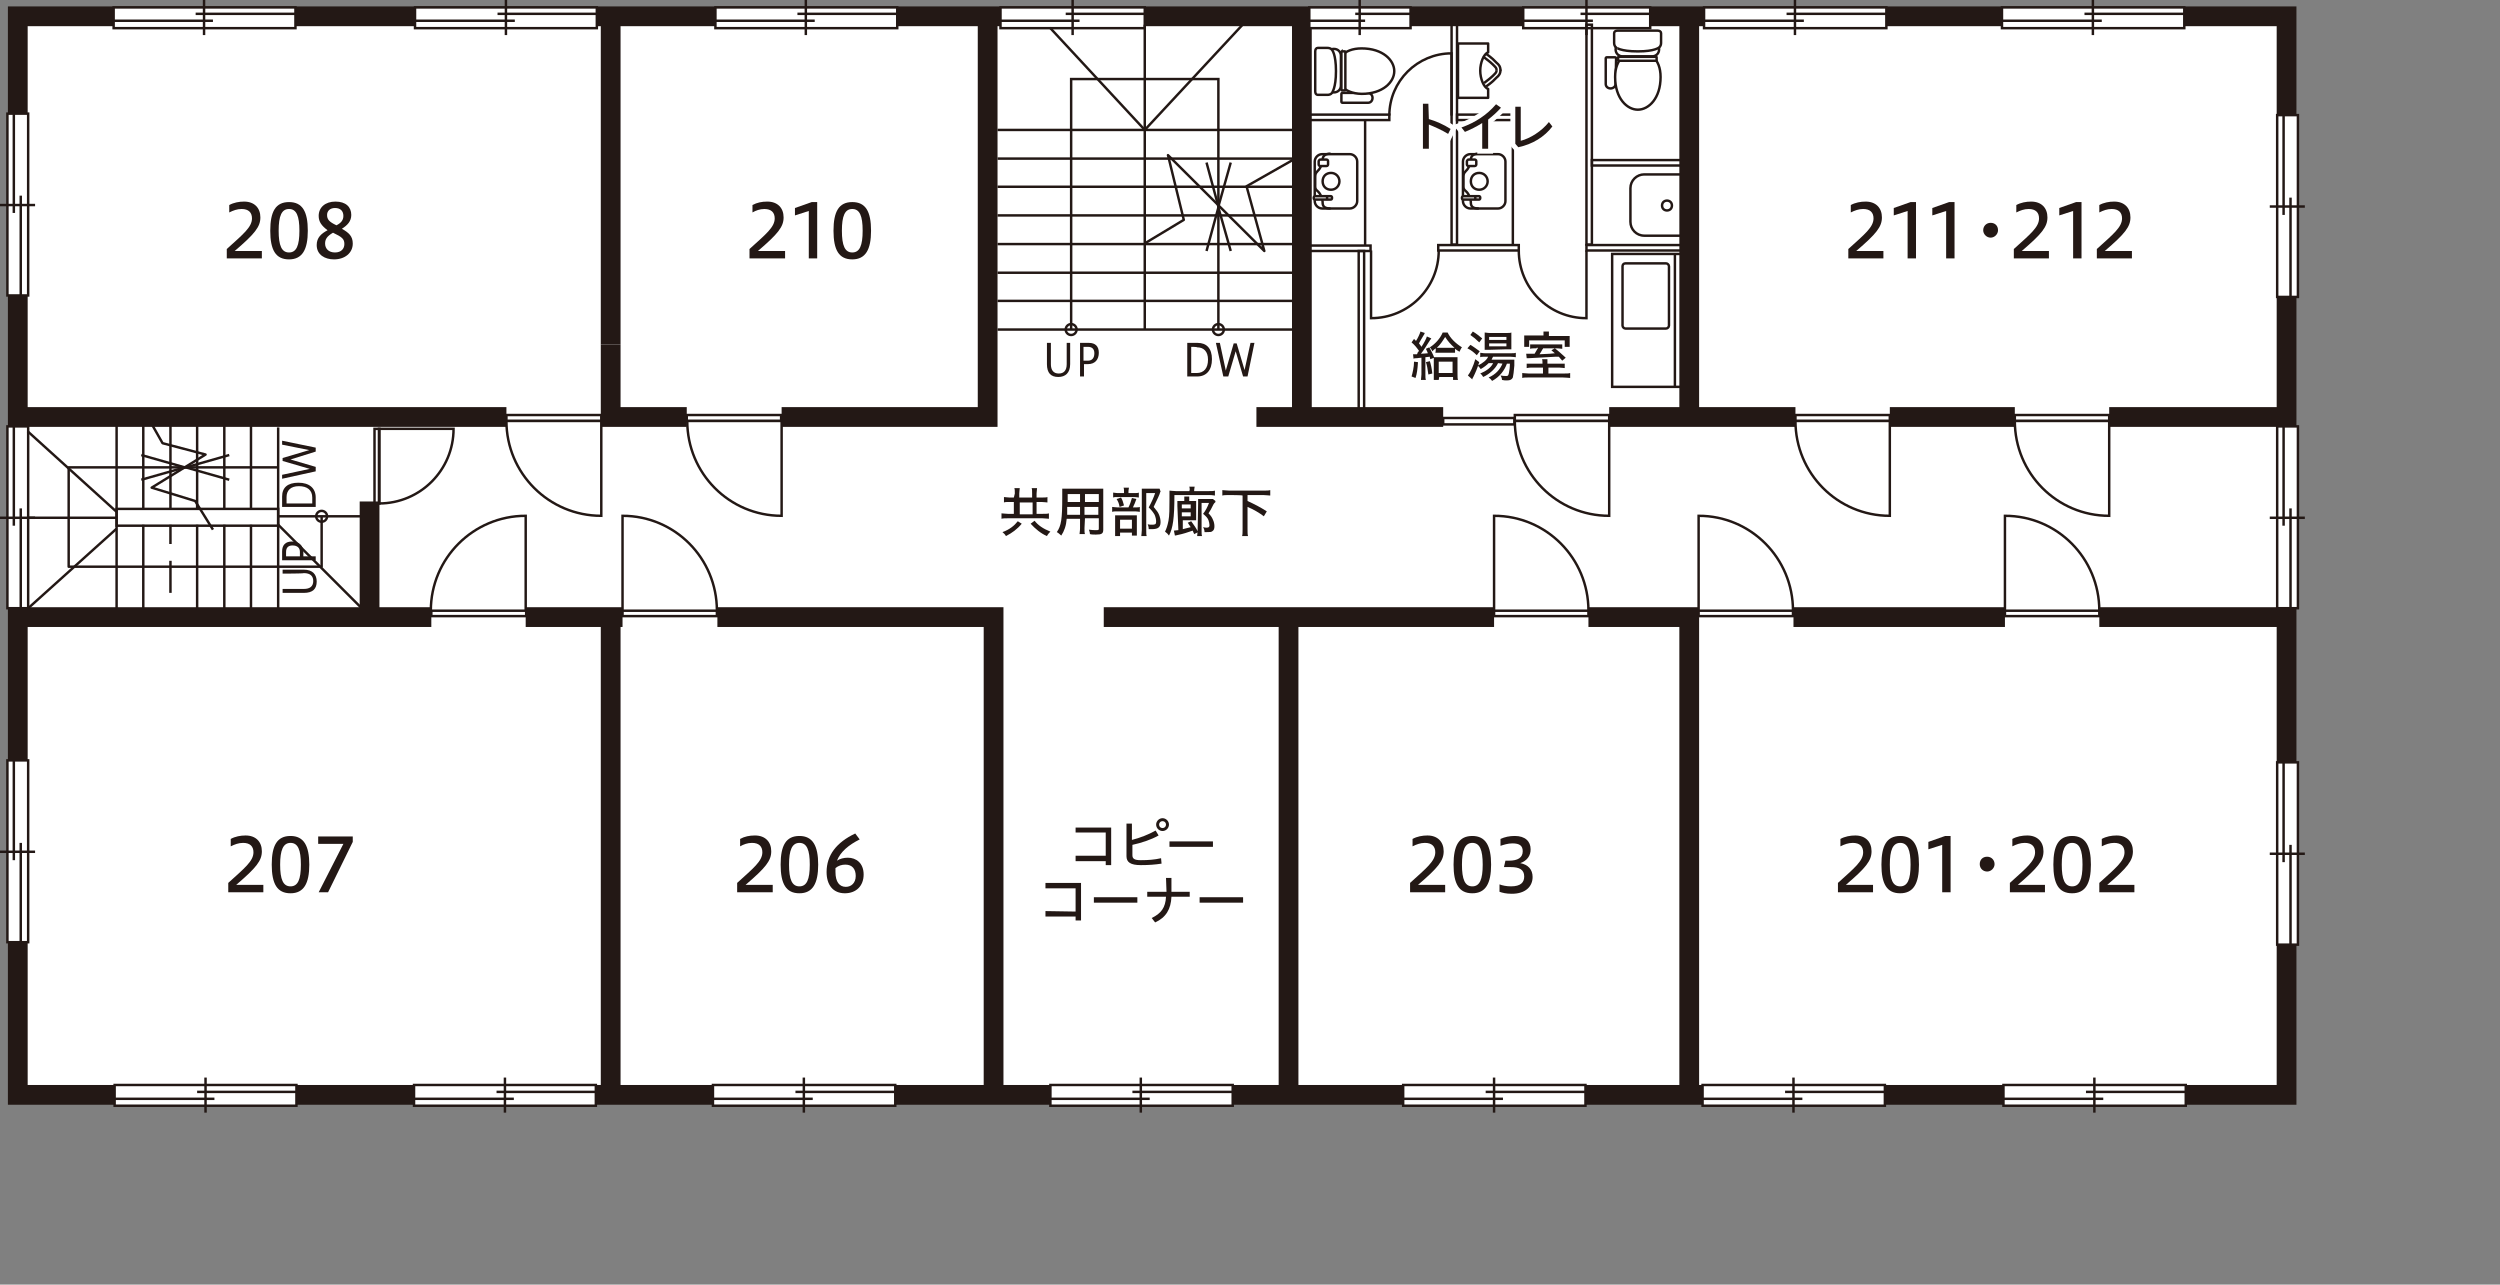 <?xml version="1.0" encoding="utf-8"?>
<!-- Generator: Adobe Illustrator 26.3.1, SVG Export Plug-In . SVG Version: 6.00 Build 0)  -->
<svg version="1.1" id="_イヤー_2" xmlns="http://www.w3.org/2000/svg" xmlns:xlink="http://www.w3.org/1999/xlink" x="0px"
	 y="0px" viewBox="0 0 506 260" style="enable-background:new 0 0 506 260;" xml:space="preserve">
<rect x="0" y="0" width="506" height="260" fill="#808080" stroke="none"/>
<style type="text/css">
	.st0{fill:#FFFFFF;}
	.st1{fill:none;stroke:#231815;stroke-width:4;stroke-miterlimit:10;}
	.st2{fill:#FFFFFF;stroke:#231815;stroke-width:0.5;stroke-miterlimit:10;}
	.st3{fill:none;stroke:#231815;stroke-width:0.5;stroke-miterlimit:10;}
	.st4{fill:#FFFFFF;stroke:#231815;stroke-width:0.5;}
	.st5{fill:none;stroke:#231815;stroke-width:0.5;}
	.st6{fill:#231815;}
	.st7{fill:none;stroke:#231815;stroke-width:0.5;stroke-linejoin:round;}
	.st8{fill:none;}
	.st9{fill:#FFFFFF;stroke:#231815;stroke-width:0.5;stroke-miterlimit:1;}
	.st10{fill:#FFFFFF;stroke:#231815;stroke-width:0.5;stroke-linecap:round;stroke-linejoin:round;}
	.st11{fill:none;stroke:#FFFFFF;stroke-width:2;}
</style>
<g id="_イヤー_3">
	<g>
		<rect x="3.6" y="3.3" class="st0" width="459.2" height="218.3"/>
		<line class="st1" x1="424.9" y1="124.9" x2="462.8" y2="124.9"/>
		<line class="st1" x1="363" y1="124.9" x2="405.8" y2="124.9"/>
		<line class="st1" x1="321.5" y1="124.9" x2="343.8" y2="124.9"/>
		<line class="st1" x1="223.4" y1="124.9" x2="302.4" y2="124.9"/>
		<line class="st1" x1="106.4" y1="124.9" x2="126" y2="124.9"/>
		<line class="st1" x1="426.9" y1="84.4" x2="462.8" y2="84.4"/>
		<line class="st1" x1="382.5" y1="84.4" x2="407.8" y2="84.4"/>
		<line class="st1" x1="325.7" y1="84.4" x2="363.4" y2="84.4"/>
		<line class="st1" x1="254.3" y1="84.4" x2="292.1" y2="84.4"/>
		<line class="st1" x1="123.6" y1="221.6" x2="123.6" y2="124.9"/>
		<polyline class="st1" points="201.1,221.6 201.1,124.9 145.2,124.9 		"/>
		<line class="st1" x1="260.8" y1="221.6" x2="260.8" y2="124.9"/>
		<line class="st1" x1="341.9" y1="221.6" x2="341.9" y2="124.9"/>
		<line class="st1" x1="123.6" y1="69.7" x2="123.6" y2="3.3"/>
		<line class="st1" x1="123.6" y1="84.4" x2="123.6" y2="69.7"/>
		<polyline class="st1" points="158.2,84.4 199.9,84.4 199.9,3.3 		"/>
		<line class="st1" x1="121.7" y1="84.4" x2="139" y2="84.4"/>
		<polyline class="st1" points="212.6,221.6 3.6,221.6 3.6,124.9 87.3,124.9 		"/>
		<polyline class="st1" points="462.8,114.9 462.8,221.6 249.4,221.6 		"/>
		<polyline class="st1" points="102.5,84.4 3.6,84.4 3.6,3.3 462.8,3.3 462.8,97.2 		"/>
		<line class="st1" x1="263.5" y1="84.4" x2="263.5" y2="3.3"/>
		<line class="st1" x1="341.9" y1="84.4" x2="341.9" y2="3.3"/>
		<line class="st1" x1="74.8" y1="124.9" x2="74.8" y2="101.5"/>
		<g>
			<rect x="23.2" y="219.6" class="st2" width="36.8" height="4.2"/>
			<line class="st3" x1="39.9" y1="221" x2="60.1" y2="221"/>
			<line class="st3" x1="23.2" y1="222.4" x2="43.4" y2="222.4"/>
			<line class="st3" x1="41.6" y1="218.1" x2="41.6" y2="225.2"/>
		</g>
		<g>
			<rect x="83.8" y="219.6" class="st2" width="36.8" height="4.2"/>
			<line class="st3" x1="100.5" y1="221" x2="120.7" y2="221"/>
			<line class="st3" x1="83.8" y1="222.4" x2="104" y2="222.4"/>
			<line class="st3" x1="102.2" y1="218.1" x2="102.2" y2="225.2"/>
		</g>
		<g>
			<rect x="144.3" y="219.6" class="st2" width="36.9" height="4.2"/>
			<line class="st3" x1="161" y1="221" x2="181.2" y2="221"/>
			<line class="st3" x1="144.3" y1="222.4" x2="164.5" y2="222.4"/>
			<line class="st3" x1="162.7" y1="218.1" x2="162.7" y2="225.2"/>
		</g>
		<g>
			<rect x="284" y="219.6" class="st2" width="36.9" height="4.2"/>
			<line class="st3" x1="300.7" y1="221" x2="320.9" y2="221"/>
			<line class="st3" x1="284" y1="222.4" x2="304.2" y2="222.4"/>
			<line class="st3" x1="302.4" y1="218.1" x2="302.4" y2="225.2"/>
		</g>
		<g>
			<rect x="212.6" y="219.6" class="st2" width="36.9" height="4.2"/>
			<line class="st3" x1="229.2" y1="221" x2="249.4" y2="221"/>
			<line class="st3" x1="212.6" y1="222.4" x2="232.7" y2="222.4"/>
			<line class="st3" x1="230.9" y1="218.1" x2="230.9" y2="225.2"/>
		</g>
		<g>
			<rect x="344.6" y="219.6" class="st2" width="36.9" height="4.2"/>
			<line class="st3" x1="361.3" y1="221" x2="381.5" y2="221"/>
			<line class="st3" x1="344.6" y1="222.4" x2="364.8" y2="222.4"/>
			<line class="st3" x1="363" y1="218.1" x2="363" y2="225.2"/>
		</g>
		<g>
			<rect x="405.5" y="219.6" class="st2" width="36.9" height="4.2"/>
			<line class="st3" x1="422.2" y1="221" x2="442.4" y2="221"/>
			<line class="st3" x1="405.5" y1="222.4" x2="425.7" y2="222.4"/>
			<line class="st3" x1="423.9" y1="218.1" x2="423.9" y2="225.2"/>
		</g>
		<g>
			<rect x="460.9" y="154.3" class="st2" width="4.2" height="36.9"/>
			<line class="st3" x1="462.2" y1="174.5" x2="462.2" y2="154.3"/>
			<line class="st3" x1="463.6" y1="191.1" x2="463.6" y2="171"/>
			<line class="st3" x1="459.4" y1="172.8" x2="466.5" y2="172.8"/>
		</g>
		<g>
			<rect x="460.9" y="23.3" class="st2" width="4.2" height="36.8"/>
			<line class="st3" x1="462.2" y1="43.5" x2="462.2" y2="23.3"/>
			<line class="st3" x1="463.6" y1="60.2" x2="463.6" y2="40"/>
			<line class="st3" x1="459.4" y1="41.8" x2="466.5" y2="41.8"/>
		</g>
		<g>
			<rect x="460.9" y="86.3" class="st2" width="4.2" height="36.8"/>
			<line class="st3" x1="462.2" y1="106.4" x2="462.2" y2="86.3"/>
			<line class="st3" x1="463.6" y1="123.1" x2="463.6" y2="102.9"/>
			<line class="st3" x1="459.4" y1="104.8" x2="466.5" y2="104.8"/>
		</g>
		<g>
			<rect x="405.2" y="1.5" class="st2" width="36.9" height="4.2"/>
			<line class="st3" x1="421.9" y1="2.8" x2="442.1" y2="2.8"/>
			<line class="st3" x1="405.2" y1="4.2" x2="425.4" y2="4.2"/>
			<line class="st3" x1="423.6" y1="0" x2="423.6" y2="7.1"/>
		</g>
		<g>
			<rect x="344.9" y="1.5" class="st2" width="36.9" height="4.2"/>
			<line class="st3" x1="361.6" y1="2.8" x2="381.8" y2="2.8"/>
			<line class="st3" x1="344.9" y1="4.2" x2="365.1" y2="4.2"/>
			<line class="st3" x1="363.3" y1="0" x2="363.3" y2="7.1"/>
		</g>
		<g>
			<rect x="308.3" y="1.5" class="st2" width="25.7" height="4.2"/>
			<line class="st3" x1="319.9" y1="2.8" x2="334" y2="2.8"/>
			<line class="st3" x1="308.3" y1="4.2" x2="322.4" y2="4.2"/>
			<line class="st3" x1="321.1" y1="0" x2="321.1" y2="7.1"/>
		</g>
		<g>
			<rect x="202.5" y="1.5" class="st2" width="29.2" height="4.2"/>
			<line class="st3" x1="215.7" y1="2.8" x2="231.7" y2="2.8"/>
			<line class="st3" x1="202.5" y1="4.2" x2="218.5" y2="4.2"/>
			<line class="st3" x1="217.1" y1="0" x2="217.1" y2="7.1"/>
		</g>
		<g>
			<rect x="265" y="1.5" class="st2" width="20.5" height="4.2"/>
			<line class="st3" x1="274.3" y1="2.8" x2="285.6" y2="2.8"/>
			<line class="st3" x1="265" y1="4.2" x2="276.3" y2="4.2"/>
			<line class="st3" x1="275.2" y1="0" x2="275.2" y2="7.1"/>
		</g>
		<g>
			<rect x="144.8" y="1.5" class="st2" width="36.8" height="4.2"/>
			<line class="st3" x1="161.4" y1="2.8" x2="181.6" y2="2.8"/>
			<line class="st3" x1="144.8" y1="4.2" x2="164.9" y2="4.2"/>
			<line class="st3" x1="163.1" y1="0" x2="163.1" y2="7.1"/>
		</g>
		<g>
			<rect x="84" y="1.5" class="st2" width="36.8" height="4.2"/>
			<line class="st3" x1="100.7" y1="2.8" x2="120.9" y2="2.8"/>
			<line class="st3" x1="84" y1="4.2" x2="104.2" y2="4.2"/>
			<line class="st3" x1="102.4" y1="0" x2="102.4" y2="7.1"/>
		</g>
		<g>
			<rect x="23" y="1.5" class="st2" width="36.8" height="4.2"/>
			<line class="st3" x1="39.6" y1="2.8" x2="59.8" y2="2.8"/>
			<line class="st3" x1="23" y1="4.2" x2="43.1" y2="4.2"/>
			<line class="st3" x1="41.3" y1="0" x2="41.3" y2="7.1"/>
		</g>
		<g>
			<rect x="1.5" y="23" class="st2" width="4.2" height="36.8"/>
			<line class="st3" x1="2.8" y1="43.1" x2="2.8" y2="23"/>
			<line class="st3" x1="4.2" y1="59.8" x2="4.2" y2="39.6"/>
			<line class="st3" x1="0" y1="41.5" x2="7.1" y2="41.5"/>
		</g>
		<g>
			<rect x="1.5" y="86.3" class="st2" width="4.2" height="36.8"/>
			<line class="st3" x1="2.8" y1="106.4" x2="2.8" y2="86.3"/>
			<line class="st3" x1="4.2" y1="123.1" x2="4.2" y2="102.9"/>
			<line class="st3" x1="0" y1="104.8" x2="7.1" y2="104.8"/>
		</g>
		<g>
			<rect x="1.5" y="153.9" class="st2" width="4.2" height="36.8"/>
			<line class="st3" x1="2.8" y1="174.1" x2="2.8" y2="153.9"/>
			<line class="st3" x1="4.2" y1="190.8" x2="4.2" y2="170.6"/>
			<line class="st3" x1="0" y1="172.4" x2="7.1" y2="172.4"/>
		</g>
		<g>
			<rect x="139" y="84" class="st2" width="19.1" height="1.2"/>
			<path class="st4" d="M158.2,104.4c-10.6,0-19.1-8.6-19.1-19.2h19.1V104.4z"/>
		</g>
		<g>
			<rect x="306.6" y="84" class="st2" width="19.1" height="1.2"/>
			<path class="st4" d="M325.7,104.4c-10.6,0-19.1-8.6-19.1-19.2h19.1V104.4z"/>
		</g>
		<path class="st5" d="M321.1,50.7v13.7c-7.6,0-13.7-6.1-13.7-13.7l0,0"/>
		<path class="st5" d="M277.5,50.7v13.7c7.6,0,13.7-6.1,13.7-13.7l0,0"/>
		<path class="st5" d="M293.8,23.4V10.8c-6.9,0-12.6,5.6-12.6,12.6l0,0"/>
		<g>
			<rect x="363.4" y="84" class="st2" width="19.1" height="1.2"/>
			<path class="st4" d="M382.5,104.4c-10.6,0-19.1-8.6-19.1-19.2h19.1V104.4z"/>
		</g>
		<g>
			<rect x="407.8" y="84" class="st2" width="19.1" height="1.2"/>
			<path class="st4" d="M426.9,104.4c-10.6,0-19.1-8.6-19.1-19.2h19.1V104.4z"/>
		</g>
		<g>
			<rect x="126" y="123.5" class="st2" width="19.1" height="1.2"/>
			<path class="st4" d="M126,104.4c10.6,0,19.1,8.6,19.1,19.2H126C126,123.5,126,104.4,126,104.4z"/>
		</g>
		<g>
			<rect x="302.4" y="123.5" class="st2" width="19.1" height="1.2"/>
			<path class="st4" d="M302.4,104.4c10.6,0,19.1,8.6,19.1,19.2h-19.1V104.4z"/>
		</g>
		<g>
			<rect x="343.8" y="123.5" class="st2" width="19.1" height="1.2"/>
			<path class="st4" d="M343.8,104.4c10.6,0,19.1,8.6,19.1,19.2h-19.1V104.4z"/>
		</g>
		<g>
			<rect x="405.8" y="123.5" class="st2" width="19.1" height="1.2"/>
			<path class="st4" d="M405.8,104.4c10.6,0,19.1,8.6,19.1,19.2h-19.1V104.4z"/>
		</g>
		<g>
			<rect x="87.3" y="123.5" class="st2" width="19.2" height="1.2"/>
			<path class="st4" d="M106.4,104.4c-10.6,0-19.2,8.6-19.2,19.2h19.2V104.4z"/>
		</g>
		<g>
			<rect x="102.5" y="84" class="st2" width="19.2" height="1.2"/>
			<path class="st4" d="M121.7,104.4c-10.6,0-19.2-8.6-19.2-19.2h19.2V104.4z"/>
		</g>
		<g>
			<rect x="75.8" y="86.8" class="st3" width="1" height="15.1"/>
			<path class="st5" d="M91.8,86.8c0,8.3-6.7,15.1-15.1,15.1l0,0V86.8H91.8L91.8,86.8z"/>
		</g>
		<g>
			<path class="st6" d="M215.8,69.4h0.8v4.3c0,1.8-1,2.6-2.4,2.6c-1.5,0-2.3-0.8-2.3-2.6v-4.3h0.8v4.3c0,1.2,0.5,1.9,1.6,1.9
				c1,0,1.6-0.6,1.6-1.9V69.4z"/>
			<path class="st6" d="M218.6,76.2v-6.8h1.8c1.3,0,2,0.7,2,2s-0.7,2.3-2.2,2.3h-0.8v2.5L218.6,76.2L218.6,76.2z M219.3,70.2V73h0.9
				c0.8,0,1.3-0.5,1.3-1.5c0-0.8-0.4-1.3-1.3-1.3H219.3L219.3,70.2z"/>
		</g>
		<g>
			<path class="st6" d="M45.9,52.3v-1.9c3.3-3,5.1-4.4,5.1-6.2c0-1.2-0.7-1.9-2.1-1.9c-0.9,0-1.7,0.3-2.5,0.7v-1.5
				c0.9-0.5,2-0.7,3-0.7c2.1,0,3.3,1.3,3.3,3.2s-1.1,3.3-5.2,6.8h5.5v1.5H45.9z"/>
			<path class="st6" d="M62.3,46.7c0,3.8-1.1,5.8-3.8,5.8s-3.8-1.9-3.8-5.8s1.1-5.8,3.8-5.8S62.3,42.8,62.3,46.7z M56.4,46.7
				c0,3,0.6,4.4,2.1,4.4s2.1-1.4,2.1-4.4s-0.6-4.4-2.1-4.4S56.4,43.7,56.4,46.7z"/>
			<path class="st6" d="M64.5,43.7c0-1.7,1.3-2.9,3.4-2.9s3.2,1.1,3.2,2.7c0,1.3-0.8,2.1-1.9,2.8c1.4,0.8,2.2,1.5,2.2,3
				c0,1.9-1.6,3.2-3.8,3.2c-1.8,0-3.5-0.9-3.5-2.9c0-1.5,0.9-2.3,2.2-3C65.1,45.7,64.5,44.9,64.5,43.7L64.5,43.7z M65.8,49.3
				c0,1,0.7,1.8,2,1.8s1.9-0.8,1.9-1.7c0-1-0.4-1.4-2.3-2.3C66.2,47.8,65.8,48.4,65.8,49.3z M69.5,43.7c0-1-0.6-1.6-1.7-1.6
				c-1,0-1.6,0.6-1.6,1.4c0,0.9,0.4,1.4,1.9,2.1C69.1,45.1,69.5,44.5,69.5,43.7z"/>
		</g>
		<g>
			<path class="st6" d="M46.2,180.6v-1.9c3.3-3,5.1-4.4,5.1-6.2c0-1.2-0.7-1.9-2.1-1.9c-0.9,0-1.7,0.3-2.5,0.7v-1.5
				c0.9-0.5,2-0.7,3-0.7c2.1,0,3.3,1.3,3.3,3.2s-1.1,3.3-5.2,6.8h5.5v1.5L46.2,180.6L46.2,180.6z"/>
			<path class="st6" d="M62.6,175c0,3.8-1.1,5.8-3.8,5.8S55,178.9,55,175s1.1-5.8,3.8-5.8S62.6,171.2,62.6,175z M56.7,175
				c0,3,0.6,4.4,2.1,4.4s2.1-1.4,2.1-4.4s-0.6-4.4-2.1-4.4S56.7,172.1,56.7,175z"/>
			<path class="st6" d="M64.5,180.6l5-9.8h-5.1v-1.5h7v1.1l-5,10.2H64.5z"/>
		</g>
		<g>
			<path class="st6" d="M149.2,180.6v-1.9c3.3-3,5.1-4.4,5.1-6.2c0-1.2-0.7-1.9-2.1-1.9c-0.9,0-1.7,0.3-2.4,0.7v-1.5
				c0.9-0.5,1.9-0.7,3-0.7c2.1,0,3.3,1.3,3.3,3.2s-1.1,3.3-5.2,6.8h5.5v1.5L149.2,180.6L149.2,180.6z"/>
			<path class="st6" d="M165.6,175c0,3.8-1.1,5.8-3.8,5.8s-3.8-1.9-3.8-5.8s1.1-5.8,3.8-5.8S165.6,171.2,165.6,175z M159.7,175
				c0,3,0.6,4.4,2.1,4.4s2.1-1.4,2.1-4.4s-0.6-4.4-2.1-4.4S159.7,172.1,159.7,175z"/>
			<path class="st6" d="M174,169.9c-2.2,1.1-3.9,2.5-4.6,4.3c0.6-0.4,1.4-0.6,2.2-0.6c1.7,0,3.2,1.1,3.2,3.4s-1.5,3.8-3.8,3.8
				c-2.4,0-3.7-1.7-3.7-4.3c0-3.4,2-6,5.8-7.8L174,169.9L174,169.9z M169.1,176.5c0,2,0.8,3,2.1,3c1.1,0,2-0.8,2-2.2
				s-0.7-2.3-2.1-2.3c-0.7,0-1.4,0.2-2,0.7C169.1,175.9,169.1,176.1,169.1,176.5L169.1,176.5z"/>
		</g>
		<g>
			<path class="st6" d="M285.4,180.6v-1.9c3.3-3,5.1-4.4,5.1-6.2c0-1.2-0.7-1.9-2.1-1.9c-0.9,0-1.7,0.3-2.5,0.7v-1.5
				c0.9-0.5,2-0.7,3-0.7c2.1,0,3.3,1.3,3.3,3.2s-1.1,3.3-5.2,6.8h5.5v1.5L285.4,180.6L285.4,180.6z"/>
			<path class="st6" d="M301.8,175c0,3.8-1.1,5.8-3.8,5.8s-3.8-1.9-3.8-5.8s1.1-5.8,3.8-5.8S301.8,171.2,301.8,175z M295.9,175
				c0,3,0.6,4.4,2.1,4.4s2.1-1.4,2.1-4.4s-0.6-4.4-2.1-4.4S295.9,172.1,295.9,175z"/>
			<path class="st6" d="M303.5,179c0.5,0.2,1.4,0.4,2.3,0.4c2,0,2.7-0.8,2.7-2c0-1.4-1-1.9-2.7-1.9h-1.4l0.3-1.3h0.7
				c1.8,0,2.8-0.6,2.8-1.9c0-1.1-0.6-1.6-2.1-1.6c-0.9,0-1.8,0.3-2.4,0.5v-1.4c0.9-0.4,1.8-0.6,2.9-0.6c2.1,0,3.2,1.1,3.2,2.7
				c0,1.3-0.7,2.3-2.1,2.8c1.6,0.3,2.5,1.3,2.5,2.8c0,1.9-1.4,3.4-4.2,3.4c-1.2,0-1.9-0.2-2.5-0.4L303.5,179L303.5,179z"/>
		</g>
		<g>
			<path class="st6" d="M372,180.6v-1.9c3.3-3,5.1-4.4,5.1-6.2c0-1.2-0.7-1.9-2.1-1.9c-0.9,0-1.7,0.3-2.5,0.7v-1.5
				c0.9-0.5,2-0.7,3-0.7c2.1,0,3.3,1.3,3.3,3.2s-1.1,3.3-5.2,6.8h5.5v1.5L372,180.6L372,180.6z"/>
			<path class="st6" d="M388.4,175c0,3.8-1.1,5.8-3.8,5.8s-3.8-1.9-3.8-5.8s1.1-5.8,3.8-5.8S388.4,171.2,388.4,175z M382.5,175
				c0,3,0.6,4.4,2.1,4.4s2.1-1.4,2.1-4.4s-0.6-4.4-2.1-4.4S382.5,172.1,382.5,175z"/>
			<path class="st6" d="M393.1,180.6V171l-2.8,0.9v-1.5l3.4-1.2h1.1v11.4L393.1,180.6L393.1,180.6z"/>
			<path class="st6" d="M403.7,174.9c0,0.8-0.7,1.5-1.5,1.5s-1.5-0.6-1.5-1.5s0.6-1.5,1.5-1.5S403.7,174.1,403.7,174.9z"/>
			<path class="st6" d="M406.8,180.6v-1.9c3.3-3,5.1-4.4,5.1-6.2c0-1.2-0.7-1.9-2.1-1.9c-0.9,0-1.7,0.3-2.5,0.7v-1.5
				c0.9-0.5,2-0.7,3-0.7c2.1,0,3.3,1.3,3.3,3.2s-1.1,3.3-5.2,6.8h5.5v1.5L406.8,180.6L406.8,180.6z"/>
			<path class="st6" d="M423.2,175c0,3.8-1.1,5.8-3.8,5.8s-3.8-1.9-3.8-5.8s1.1-5.8,3.8-5.8S423.2,171.2,423.2,175z M417.3,175
				c0,3,0.6,4.4,2.1,4.4s2.1-1.4,2.1-4.4s-0.6-4.4-2.1-4.4S417.3,172.1,417.3,175z"/>
			<path class="st6" d="M424.9,180.6v-1.9c3.3-3,5.1-4.4,5.1-6.2c0-1.2-0.7-1.9-2.1-1.9c-0.9,0-1.7,0.3-2.5,0.7v-1.5
				c0.9-0.5,2-0.7,3-0.7c2.1,0,3.3,1.3,3.3,3.2s-1.1,3.3-5.2,6.8h5.5v1.5L424.9,180.6L424.9,180.6z"/>
		</g>
		<g>
			<path class="st6" d="M151.7,52.3v-1.9c3.3-3,5.1-4.4,5.1-6.2c0-1.2-0.7-1.9-2.1-1.9c-0.9,0-1.7,0.3-2.4,0.7v-1.5
				c0.9-0.5,1.9-0.7,3-0.7c2.1,0,3.3,1.3,3.3,3.2s-1.1,3.3-5.2,6.8h5.5v1.5H151.7z"/>
			<path class="st6" d="M163.7,52.3v-9.6l-2.8,0.9v-1.5l3.4-1.2h1.1v11.4L163.7,52.3L163.7,52.3z"/>
			<path class="st6" d="M176.3,46.7c0,3.8-1.1,5.8-3.8,5.8s-3.8-1.9-3.8-5.8s1.1-5.8,3.8-5.8S176.3,42.8,176.3,46.7z M170.4,46.7
				c0,3,0.6,4.4,2.1,4.4s2.1-1.4,2.1-4.4s-0.6-4.4-2.1-4.4S170.4,43.7,170.4,46.7z"/>
		</g>
		<g>
			<path class="st6" d="M205.4,99.9c0-0.5,0-0.9-0.1-1.1h1.1c0,0.2-0.1,0.6-0.1,1.1v0.8h2.6v-0.8c0-0.6,0-0.9-0.1-1.1h1.1
				c0,0.3-0.1,0.7-0.1,1.1v0.8h1c0.5,0,1,0,1.2-0.1v1.1c-0.2,0-0.7-0.1-1.2-0.1h-1v2.4h1.2c0.5,0,1.1,0,1.3-0.1v1.1
				c-0.3,0-0.8-0.1-1.3-0.1h-7c-0.5,0-1,0-1.3,0.1v-1.1c0.2,0,0.9,0.1,1.3,0.1h1.2v-2.4h-0.9c-0.5,0-0.9,0-1.1,0.1v-1.1
				c0.2,0,0.8,0.1,1.1,0.1h0.9L205.4,99.9L205.4,99.9z M206.8,106c-0.9,1.1-2,1.9-3.2,2.5c-0.2-0.4-0.4-0.5-0.7-0.8
				c1.4-0.5,2.4-1.3,3.1-2.2L206.8,106L206.8,106z M209,104.1v-2.4h-2.6v2.4H209z M209.4,105.4c0.7,0.9,1.7,1.6,3.2,2.2
				c-0.2,0.2-0.5,0.5-0.7,0.9c-1.2-0.5-2.4-1.5-3.3-2.5L209.4,105.4L209.4,105.4z"/>
			<path class="st6" d="M219.5,106.9c0,0.6,0,1,0.1,1.2h-1.1c0-0.3,0.1-0.6,0.1-1.2v-1.9h-2.7c-0.1,1.4-0.5,2.5-1.1,3.4
				c-0.4-0.3-0.5-0.5-0.9-0.7c0.9-1.3,1.1-2.6,1.1-7.1c0-0.9,0-1.2,0-1.7c0.3,0,0.6,0,1.2,0h5.9c0.6,0,0.9,0,1.2,0
				c0,0.3,0,0.6,0,1.2v7.1c0,0.8-0.3,1-1.5,1c-0.3,0-0.9,0-1.2-0.1c0-0.3-0.1-0.6-0.2-0.9c0.6,0.1,1.1,0.1,1.4,0.1
				c0.5,0,0.6,0,0.6-0.3v-2.1h-2.8L219.5,106.9L219.5,106.9z M216,102.5c0,0.3,0,0.6,0,0.7c0,0.5,0,0.6,0,0.8v0.2h2.6v-1.6H216z
				 M218.6,100h-2.5v1.6h2.5V100z M222.4,101.6V100h-2.8v1.6H222.4z M219.5,104.2h2.8v-1.6h-2.8V104.2z"/>
			<path class="st6" d="M229.7,102.7c0.5,0,0.8,0,1-0.1v1c-0.2,0-0.5-0.1-0.9-0.1h-3.6c-0.5,0-0.8,0-1.1,0.1v-1
				c0.2,0,0.6,0.1,1.1,0.1h2.2c0.3-0.6,0.5-1.2,0.7-1.9l0.9,0.2c-0.2,0.6-0.4,1.1-0.7,1.7H229.7L229.7,102.7z M229.5,99.8
				c0.5,0,0.8,0,1-0.1v1c-0.2,0-0.5-0.1-0.9-0.1h-3.4c-0.4,0-0.7,0-0.9,0.1v-1c0.2,0,0.5,0.1,1,0.1h1.2v-0.3c0-0.3,0-0.6-0.1-0.8
				h1.1c0,0.2-0.1,0.4-0.1,0.8v0.3H229.5L229.5,99.8z M226.7,108.5h-1c0-0.2,0-0.5,0-1v-2.3c0-0.4,0-0.7,0-0.9c0.2,0,0.4,0,0.9,0
				h2.7c0.4,0,0.6,0,0.8,0c0,0.2,0,0.3,0,0.8v2.5c0,0.3,0,0.6,0,0.8h-1v-0.6h-2.4L226.7,108.5L226.7,108.5z M226.9,100.7
				c0.3,0.5,0.4,0.9,0.6,1.6l-0.9,0.3c-0.1-0.7-0.3-1.1-0.6-1.6L226.9,100.7L226.9,100.7z M226.7,107h2.4v-1.8h-2.4V107z
				 M234.9,99.5c-0.1,0.1-0.1,0.2-0.2,0.5c-0.3,0.8-0.9,1.9-1.2,2.6c0.6,0.7,0.9,1.1,1.1,1.6c0.2,0.5,0.3,1,0.3,1.5
				c0,0.6-0.2,1-0.6,1.2c-0.2,0.1-0.6,0.2-1.1,0.2c-0.3,0-0.4,0-0.7,0c0-0.4-0.1-0.7-0.2-1c0.3,0.1,0.6,0.1,0.9,0.1
				c0.6,0,0.8-0.1,0.8-0.6c0-0.5-0.1-0.9-0.3-1.4c-0.3-0.5-0.5-0.8-1.2-1.5c0.6-1.1,1-2,1.3-2.9H232v7.5c0,0.6,0,1,0.1,1.2h-1.1
				c0-0.2,0.1-0.7,0.1-1.2v-7.5c0-0.3,0-0.6,0-0.9c0.2,0,0.5,0,0.9,0h1.8c0.4,0,0.7,0,0.9,0L234.9,99.5L234.9,99.5z"/>
			<path class="st6" d="M240.8,99.2c0-0.2,0-0.5-0.1-0.7h1.1c0,0.2-0.1,0.4-0.1,0.7v0.2h3c0.5,0,0.9,0,1.2-0.1v1
				c-0.2,0-0.5-0.1-1.1-0.1h-7.1c0,4.7-0.3,6.7-1.1,8.2c-0.2-0.3-0.4-0.5-0.8-0.8c0.3-0.6,0.5-1.2,0.7-2.2c0.2-1,0.2-2.6,0.2-4.3
				c0-0.2,0-0.4,0-0.9c0-0.4,0-0.6,0-0.9c0.3,0,0.7,0.1,1.3,0.1h2.7L240.8,99.2L240.8,99.2z M238.3,102.4c0-0.5,0-0.8,0-1
				c0.1,0,0.4,0,0.8,0h0.6v-0.3c0-0.2,0-0.5,0-0.6h1c0,0.2,0,0.3,0,0.6v0.3h0.5c0.4,0,0.7,0,0.9,0c0,0.2,0,0.3,0,0.8v2.1
				c0,0.4,0,0.6,0,0.7c0,0,0,0.1,0,0.2v0.1c-0.2,0-0.4,0-0.7,0h-2v1.8c0.5-0.1,1.1-0.3,1.6-0.4c-0.1-0.2-0.3-0.4-0.6-0.9l0.7-0.3
				c0.6,0.8,1,1.4,1.4,2.2l-0.8,0.4c-0.1-0.3-0.2-0.4-0.3-0.7c-1.2,0.4-1.7,0.6-3.1,0.9c-0.1,0-0.3,0.1-0.5,0.1l-0.2-1
				c0.2,0,0.6-0.1,0.9-0.1L238.3,102.4L238.3,102.4z M241,102.9v-0.8h-1.8v0.8H241z M239.2,104.5h1.8v-0.8h-1.8V104.5z M242.5,101.9
				c0-0.4,0-0.7,0-0.9c0.2,0,0.4,0,0.8,0h1.4c0.4,0,0.6,0,0.8,0l0.5,0.4c0,0,0,0,0,0.1l0,0.1c0,0,0,0.1-0.1,0.1
				c0,0.1-0.1,0.1-0.1,0.1l-0.2,0.3c-0.5,1-0.6,1.2-1,1.8c0.5,0.5,0.7,0.8,0.9,1.3c0.2,0.4,0.3,0.9,0.3,1.3c0,0.5-0.1,0.8-0.4,1
				c-0.2,0.2-0.5,0.2-1.1,0.2c-0.2,0-0.3,0-0.5,0c0-0.3-0.1-0.7-0.3-1c0.3,0.1,0.6,0.1,0.7,0.1c0.4,0,0.6-0.1,0.6-0.5
				c0-0.3-0.1-0.7-0.2-1c-0.2-0.5-0.5-0.8-1.1-1.3c0.5-0.6,0.9-1.4,1.2-2.2h-1.5v5.7c0,0.4,0,0.8,0.1,1h-1c0-0.3,0.1-0.6,0.1-1
				L242.5,101.9L242.5,101.9z"/>
			<path class="st6" d="M248.8,100.2c-0.6,0-1.1,0-1.4,0.1v-1.1c0.3,0,0.9,0.1,1.4,0.1h6.9c0.5,0,1.1,0,1.4-0.1v1.1
				c-0.3,0-0.9-0.1-1.4-0.1h-3.2v1.2c1.5,0.7,2.5,1.2,3.9,2.1l-0.6,1c-0.9-0.7-2.1-1.4-3.3-1.9v4.5c0,0.6,0,1.1,0.1,1.4h-1.2
				c0.1-0.3,0.1-0.8,0.1-1.4v-6.8C251.5,100.2,248.8,100.2,248.8,100.2z"/>
		</g>
		<g>
			<path class="st6" d="M223.8,173.2v-4.7h-6.1v-1h7.2v7.6h-1.1v-0.8h-6.1v-1.1L223.8,173.2L223.8,173.2z"/>
			<path class="st6" d="M229.2,173.1c0,0.7,0.4,1,1.7,1c1.5,0,2.8-0.1,4.1-0.4l0.1,1.1c-1.3,0.2-2.6,0.3-4.2,0.3
				c-2.1,0-2.9-0.6-2.9-1.8v-6.6h1.1v3.3c1.6-0.4,3.4-1.1,4.8-1.9l0.6,1c-1.6,0.9-3.5,1.5-5.3,1.9L229.2,173.1L229.2,173.1z
				 M236.6,166.9c0,0.7-0.6,1.3-1.3,1.3s-1.3-0.6-1.3-1.3s0.6-1.3,1.3-1.3S236.6,166.2,236.6,166.9z M234.6,166.9
				c0,0.4,0.3,0.7,0.7,0.7s0.7-0.3,0.7-0.7s-0.3-0.7-0.7-0.7S234.6,166.5,234.6,166.9z"/>
			<path class="st6" d="M245.5,170.3v1.1h-8.8v-1.1H245.5z"/>
			<path class="st6" d="M217.7,184.5v-4.7h-6.1v-1.1h7.2v7.6h-1.1v-0.8h-6.1v-1.1L217.7,184.5L217.7,184.5z"/>
			<path class="st6" d="M230.2,181.6v1.1h-8.8v-1.1H230.2z"/>
			<path class="st6" d="M236,177.7h1.1v2.8h3.7v1h-3.7c-0.1,2.5-1.1,4.2-3.3,5.2l-0.7-0.9c1.9-0.9,2.8-2.1,2.9-4.3h-3.8v-1h3.9
				L236,177.7L236,177.7z"/>
			<path class="st6" d="M251.6,181.6v1.1h-8.8v-1.1H251.6z"/>
		</g>
		<g>
			<path class="st6" d="M287,73.3c-0.1,1.5-0.2,2.3-0.5,3.2l-0.8-0.3c0.2-0.7,0.5-1.9,0.5-3L287,73.3L287,73.3z M286.9,71.4
				c0.1-0.1,0.2-0.2,0.3-0.4c-0.5-0.7-0.9-1.2-1.5-1.7l0.5-0.7c0.2,0.2,0.2,0.2,0.4,0.4c0.4-0.6,0.8-1.5,0.9-1.9l0.9,0.3
				c-0.1,0.1-0.1,0.1-0.1,0.2c0,0-0.1,0.2-0.3,0.5c-0.3,0.5-0.6,1-0.8,1.4c0.3,0.4,0.4,0.5,0.5,0.7c0.6-0.9,1-1.7,1.1-2.1l0.9,0.4
				c-0.1,0.1-0.1,0.2-0.3,0.4c-0.7,1.1-1.1,1.8-1.8,2.7c0.6,0,1.1-0.1,1.4-0.1c-0.1-0.3-0.2-0.5-0.4-0.9l0.7-0.3
				c0.3,0.6,0.8,1.5,1,2.1l-0.8,0.3c-0.1-0.3-0.1-0.3-0.1-0.5c-0.3,0-0.6,0.1-0.9,0.1v3.5c0,0.5,0,0.8,0.1,1.1h-1
				c0-0.3,0.1-0.6,0.1-1.1v-3.4c-0.4,0-0.7,0.1-0.9,0.1c-0.4,0-0.5,0-0.7,0.1l-0.1-0.9c0.2,0,0.3,0,0.7,0h0.1l0.1-0.2L286.9,71.4
				L286.9,71.4z M289.4,73.1c0.2,0.6,0.4,1.5,0.5,2.5l-0.8,0.2c-0.1-0.9-0.3-2-0.5-2.5L289.4,73.1z M290.6,70.5
				c-0.3,0.2-0.4,0.3-0.7,0.6c-0.1-0.3-0.3-0.6-0.5-0.8c1.1-0.7,2.1-1.8,2.6-3h1c0.5,1.1,1.6,2.2,2.9,3c-0.2,0.2-0.4,0.7-0.5,0.9
				c-0.4-0.2-0.6-0.4-0.9-0.6v0.8c-0.3,0-0.5,0-1,0h-2c-0.4,0-0.7,0-1,0C290.6,71.3,290.6,70.5,290.6,70.5z M291.2,76.9h-1
				c0-0.3,0-0.7,0-1.1v-2.6c0-0.5,0-0.7,0-0.9c0.2,0,0.5,0,0.9,0h3.1c0.4,0,0.6,0,0.8,0c0,0.2,0,0.4,0,0.9v2.5c0,0.4,0,1,0.1,1.2h-1
				v-0.6h-2.8L291.2,76.9L291.2,76.9z M293.6,70.4c0.4,0,0.6,0,0.8,0c-0.8-0.7-1.4-1.4-1.9-2.2c-0.5,0.8-1,1.6-1.7,2.2
				c0.2,0,0.4,0,0.8,0H293.6z M291.2,75.5h2.8v-2.3h-2.8V75.5z"/>
			<path class="st6" d="M297.6,69.8c0.7,0.4,1.2,0.8,1.9,1.3l-0.6,0.8c-0.6-0.6-1.1-1-1.9-1.4L297.6,69.8L297.6,69.8z M299.4,73.3
				c-0.4,1.3-0.8,2.2-1.2,3c-0.1,0.2-0.2,0.3-0.2,0.4l0,0.1l-0.9-0.8c0.5-0.6,1.1-1.9,1.5-3.3L299.4,73.3L299.4,73.3z M298.1,67.1
				c0.7,0.4,1.3,0.9,1.9,1.4l-0.6,0.8c-0.6-0.6-1.2-1.1-1.8-1.5L298.1,67.1L298.1,67.1z M303.2,73.5c-0.5,1.1-1.7,2.2-3,2.8
				c-0.1-0.2-0.4-0.6-0.6-0.7c1.2-0.5,2.2-1.2,2.6-2.1h-0.9c-0.4,0.4-0.9,0.8-1.6,1.2c-0.2-0.3-0.4-0.5-0.6-0.7
				c1-0.5,1.8-1.1,2.1-1.8h-0.6c-0.5,0-0.8,0-1,0.1v-0.9c0.2,0,0.5,0.1,1,0.1h5.1c0.5,0,0.9,0,1.1-0.1v0.9c-0.2,0-0.6-0.1-1.1-0.1
				h-3.5c-0.1,0.2-0.2,0.3-0.3,0.6h3.6c0.6,0,0.8,0,1,0v0.1c0,0.1,0,0.1,0,0.5l0,0.6c-0.1,1.2-0.2,2-0.3,2.4
				c-0.2,0.4-0.5,0.6-1.2,0.6c-0.3,0-0.6,0-1-0.1c0-0.3-0.1-0.6-0.3-0.9c0.5,0.1,0.9,0.1,1.2,0.1c0.3,0,0.4-0.1,0.5-0.6
				c0.1-0.4,0.2-1.2,0.2-1.9H305c-0.5,1.4-1.5,2.7-3,3.5c-0.2-0.3-0.4-0.5-0.7-0.7c1.4-0.6,2.3-1.6,2.8-2.8L303.2,73.5L303.2,73.5z
				 M301.5,70.8c-0.5,0-0.8,0-1,0c0-0.2,0-0.6,0-1v-1.5c0-0.5,0-0.7,0-1c0.3,0,0.5,0.1,1.1,0.1h3.2c0.6,0,0.9,0,1.1-0.1
				c0,0.3,0,0.5,0,1v1.4c0,0.4,0,0.8,0,1c-0.2,0-0.6,0-1,0L301.5,70.8L301.5,70.8z M301.4,68.8h3.5v-0.6h-3.5V68.8z M301.4,70.1h3.5
				v-0.6h-3.5V70.1z"/>
			<path class="st6" d="M315.6,73.6c0.6,0,0.8,0,1.1,0v0.9c-0.3,0-0.6-0.1-1.1-0.1h-2.2v1.2h3.1c0.6,0,1,0,1.3-0.1v1
				c-0.3,0-0.8-0.1-1.5-0.1h-6.8c-0.6,0-1.1,0-1.4,0.1v-1c0.3,0,0.7,0.1,1.3,0.1h2.9v-1.2h-2.1c-0.5,0-0.8,0-1.2,0.1v-0.9
				c0.3,0,0.5,0,1.2,0h2v-0.1c0-0.3,0-0.6-0.1-0.8h1.1c0,0.2,0,0.4,0,0.8v0.1H315.6L315.6,73.6z M312.4,67.8c0-0.3,0-0.5,0-0.7h1.1
				c0,0.2,0,0.4,0,0.7V68h2.8c0.8,0,1.1,0,1.4,0c0,0.2,0,0.4,0,0.8v0.6c0,0.3,0,0.7,0,0.8h-1v-1.3h-7.2v1.3h-1c0-0.1,0-0.2,0-0.2
				v-0.1c0-0.1,0-0.4,0-0.6v-0.6c0-0.3,0-0.5,0-0.8c0.3,0,0.7,0,1.3,0h2.6L312.4,67.8L312.4,67.8z M311,70.5c-0.7,0-1,0-1.3,0.1
				v-0.9c0.3,0,0.6,0,1.2,0h4.1c0.7,0,0.9,0,1.2,0v0.9c-0.3,0-0.6-0.1-1.2-0.1h-2.7l0,0.1l-0.1,0.1c-0.2,0.4-0.4,0.7-0.6,1
				c2.2-0.1,2.3-0.1,3.1-0.2c-0.3-0.3-0.4-0.3-0.7-0.6l0.7-0.4c0.8,0.6,1.2,1,2.2,1.9l-0.7,0.6c-0.4-0.4-0.5-0.6-0.7-0.8
				c-0.2,0-0.3,0-0.3,0l-0.3,0c-1.4,0.1-3.9,0.2-5.5,0.3c-0.2,0-0.2,0-0.4,0l-0.1-0.9c0.2,0,0.4,0,0.7,0c0.4,0,0.4,0,1,0
				c0.2-0.4,0.5-0.8,0.7-1.2H311L311,70.5z"/>
		</g>
		<g>
			<path class="st6" d="M374.1,52.3v-1.9c3.3-3,5.1-4.4,5.1-6.2c0-1.2-0.7-1.9-2.1-1.9c-0.9,0-1.7,0.3-2.5,0.7v-1.5
				c0.9-0.5,2-0.7,3-0.7c2.1,0,3.3,1.3,3.3,3.2s-1.1,3.3-5.2,6.8h5.5v1.5H374.1L374.1,52.3z"/>
			<path class="st6" d="M386.1,52.3v-9.6l-2.8,0.9v-1.5l3.4-1.2h1.1v11.4L386.1,52.3L386.1,52.3z"/>
			<path class="st6" d="M393.9,52.3v-9.6l-2.8,0.9v-1.5l3.4-1.2h1.1v11.4L393.9,52.3L393.9,52.3z"/>
			<path class="st6" d="M404.4,46.6c0,0.8-0.7,1.5-1.5,1.5s-1.5-0.7-1.5-1.5s0.6-1.5,1.5-1.5S404.4,45.7,404.4,46.6z"/>
			<path class="st6" d="M407.6,52.3v-1.9c3.3-3,5.1-4.4,5.1-6.2c0-1.2-0.7-1.9-2.1-1.9c-0.9,0-1.7,0.3-2.5,0.7v-1.5
				c0.9-0.5,2-0.7,3-0.7c2.1,0,3.3,1.3,3.3,3.2s-1.1,3.3-5.2,6.8h5.5v1.5H407.6L407.6,52.3z"/>
			<path class="st6" d="M419.6,52.3v-9.6l-2.8,0.9v-1.5l3.4-1.2h1.1v11.4L419.6,52.3L419.6,52.3z"/>
			<path class="st6" d="M424.4,52.3v-1.9c3.3-3,5.1-4.4,5.1-6.2c0-1.2-0.7-1.9-2.1-1.9c-0.9,0-1.7,0.3-2.5,0.7v-1.5
				c0.9-0.5,2-0.7,3-0.7c2.1,0,3.3,1.3,3.3,3.2s-1.1,3.3-5.2,6.8h5.5v1.5H424.4L424.4,52.3z"/>
		</g>
		<g>
			<path class="st6" d="M57.2,116.1v-0.8h4.3c1.8,0,2.6,1,2.6,2.4c0,1.5-0.8,2.3-2.6,2.3h-4.3v-0.8h4.3c1.2,0,1.9-0.5,1.9-1.6
				c0-1-0.6-1.6-1.9-1.6C61.4,116.1,57.2,116.1,57.2,116.1z"/>
			<path class="st6" d="M63.9,113.4h-6.8v-1.8c0-1.3,0.7-2,2-2s2.3,0.7,2.3,2.2v0.8h2.5C63.9,112.6,63.9,113.4,63.9,113.4z
				 M57.9,112.6h2.8v-0.9c0-0.8-0.5-1.3-1.5-1.3c-0.8,0-1.3,0.4-1.3,1.3V112.6L57.9,112.6z"/>
		</g>
		<g>
			<path class="st6" d="M63.9,102.6h-6.8v-2.1c0-1.8,1.1-2.8,3.3-2.8s3.5,1.1,3.5,3V102.6L63.9,102.6z M57.9,101.9h5.3v-1.2
				c0-1.5-1-2.3-2.7-2.3s-2.5,0.9-2.5,2.2V101.9z"/>
			<path class="st6" d="M63.9,95.4l-6.8,1.5v-0.8l5.6-1.2l-5.5-1.6v-0.6l5.4-1.6L57.1,90v-0.8l6.8,1.4v0.8L58.8,93l5.1,1.5
				L63.9,95.4L63.9,95.4z"/>
		</g>
		<g>
			<path class="st6" d="M240.3,76.2v-6.8h2.1c1.8,0,2.9,1.1,2.9,3.3s-1.1,3.5-3,3.5H240.3L240.3,76.2z M241.1,70.2v5.3h1.1
				c1.5,0,2.3-1,2.3-2.7s-0.9-2.5-2.2-2.5C242.3,70.2,241.1,70.2,241.1,70.2z"/>
			<path class="st6" d="M247.6,76.2l-1.5-6.8h0.8l1.2,5.6l1.6-5.5h0.6l1.6,5.4l1.2-5.5h0.8l-1.4,6.8h-0.9l-1.5-5.1l-1.5,5.1H247.6
				L247.6,76.2z"/>
		</g>
		<line class="st5" x1="201.9" y1="66.7" x2="261.5" y2="66.7"/>
		<line class="st5" x1="201.9" y1="60.9" x2="261.5" y2="60.9"/>
		<line class="st5" x1="201.9" y1="55.2" x2="261.5" y2="55.2"/>
		<line class="st5" x1="201.9" y1="49.4" x2="261.5" y2="49.4"/>
		<line class="st5" x1="201.9" y1="43.6" x2="261.5" y2="43.6"/>
		<line class="st5" x1="201.9" y1="37.8" x2="261.5" y2="37.8"/>
		<line class="st5" x1="201.9" y1="32.1" x2="261.5" y2="32.1"/>
		<line class="st5" x1="201.9" y1="26.3" x2="261.5" y2="26.3"/>
		<rect x="23.6" y="103" class="st5" width="32.7" height="3.4"/>
		<line class="st5" x1="231.7" y1="66.7" x2="231.7" y2="5"/>
		<line class="st3" x1="231.7" y1="26.3" x2="251.5" y2="5"/>
		<line class="st3" x1="231.7" y1="26.3" x2="212.5" y2="5.6"/>
		<polyline class="st3" points="246.6,66.7 246.6,16 216.8,16 216.8,66.7 		"/>
		<circle class="st3" cx="216.8" cy="66.7" r="1.1"/>
		<circle class="st3" cx="65.1" cy="104.5" r="1.1"/>
		<circle class="st3" cx="246.6" cy="66.7" r="1.1"/>
		<polyline class="st7" points="29.5,83.7 32.9,89.7 41.6,92 30.7,98.7 39.5,101.4 43.1,107.2 		"/>
		<line class="st7" x1="56.3" y1="86.5" x2="56.3" y2="123.2"/>
		<line class="st7" x1="50.8" y1="106.2" x2="50.8" y2="123.2"/>
		<line class="st7" x1="50.8" y1="86.2" x2="50.8" y2="103"/>
		<line class="st7" x1="45.4" y1="86.2" x2="45.4" y2="103"/>
		<line class="st7" x1="39.9" y1="86.2" x2="39.9" y2="103"/>
		<line class="st7" x1="34.5" y1="86.2" x2="34.5" y2="103"/>
		<line class="st7" x1="29" y1="86.2" x2="29" y2="103"/>
		<line class="st7" x1="29" y1="106.2" x2="29" y2="123.2"/>
		<line class="st7" x1="23.6" y1="86.2" x2="23.6" y2="123.2"/>
		<line class="st7" x1="45.4" y1="106.2" x2="45.4" y2="123.2"/>
		<line class="st7" x1="39.9" y1="106.2" x2="39.9" y2="123.2"/>
		<line class="st7" x1="34.5" y1="113.5" x2="34.5" y2="120"/>
		<line class="st7" x1="34.5" y1="106.2" x2="34.5" y2="110.1"/>
		<line class="st7" x1="73.8" y1="104.5" x2="56.3" y2="104.5"/>
		<line class="st7" x1="56.3" y1="106.2" x2="73.3" y2="123.2"/>
		<rect x="292.1" y="84.6" class="st2" width="14.4" height="1.3"/>
		<g>
			<path class="st5" d="M267.6,31.2h5.6c0.8,0,1.5,0.7,1.5,1.5v8c0,0.8-0.7,1.5-1.5,1.5h-5.6c-0.8,0-1.5-0.7-1.5-1.5v-8
				C266.1,31.9,266.8,31.2,267.6,31.2z"/>
			<path class="st5" d="M271.1,36.7c0-0.9-0.7-1.7-1.7-1.7s-1.7,0.7-1.7,1.7s0.7,1.7,1.7,1.7S271.1,37.6,271.1,36.7z"/>
			<path class="st5" d="M269.3,42.2c-1.3,0-1.6-0.5-1.6-1.2s-0.4-1.8-1-2.3c-0.6-0.5-0.5-0.8-0.5-1.4v-1.3c0-0.6,0-0.9,0.5-1.4
				c0.6-0.5,1-1.7,1-2.3s0.4-1.2,1.6-1.2"/>
			<g>
				<rect x="265.9" y="39.7" class="st0" width="3.8" height="0.8"/>
				<path class="st7" d="M266.2,39.7h3.1c0.2,0,0.3,0.1,0.3,0.3v0.1c0,0.2-0.1,0.3-0.3,0.3h-3.1c-0.2,0-0.3-0.1-0.3-0.3v-0.1
					C265.9,39.9,266,39.7,266.2,39.7z"/>
			</g>
			<g>
				<line class="st8" x1="268.6" y1="39.7" x2="268.6" y2="40.5"/>
				<line class="st5" x1="268.6" y1="39.7" x2="268.6" y2="40.5"/>
			</g>
			<g>
				<rect x="267" y="32.3" class="st0" width="1.9" height="1.2"/>
				<path class="st7" d="M267.2,32.3h1.3c0.1,0,0.3,0.1,0.3,0.3v0.7c0,0.1-0.1,0.3-0.3,0.3h-1.3c-0.1,0-0.3-0.1-0.3-0.3v-0.7
					C267,32.4,267.1,32.3,267.2,32.3z"/>
			</g>
		</g>
		<g>
			<path class="st5" d="M297.6,31.2h5.6c0.8,0,1.5,0.7,1.5,1.5v8c0,0.8-0.7,1.5-1.5,1.5h-5.6c-0.8,0-1.5-0.7-1.5-1.5v-8
				C296.1,31.9,296.8,31.2,297.6,31.2z"/>
			<path class="st5" d="M301.1,36.7c0-0.9-0.7-1.7-1.7-1.7s-1.7,0.7-1.7,1.7s0.7,1.7,1.7,1.7S301.1,37.6,301.1,36.7z"/>
			<path class="st5" d="M299.3,42.2c-1.3,0-1.6-0.5-1.6-1.2s-0.4-1.8-1-2.3c-0.6-0.5-0.5-0.8-0.5-1.4v-1.3c0-0.6,0-0.9,0.5-1.4
				c0.6-0.5,1-1.7,1-2.3s0.4-1.2,1.6-1.2"/>
			<g>
				<rect x="295.9" y="39.7" class="st0" width="3.8" height="0.8"/>
				<path class="st7" d="M296.2,39.7h3.1c0.2,0,0.3,0.1,0.3,0.3v0.1c0,0.2-0.1,0.3-0.3,0.3h-3.1c-0.2,0-0.3-0.1-0.3-0.3v-0.1
					C295.9,39.9,296,39.7,296.2,39.7z"/>
			</g>
			<g>
				<line class="st8" x1="298.6" y1="39.7" x2="298.6" y2="40.5"/>
				<line class="st5" x1="298.6" y1="39.7" x2="298.6" y2="40.5"/>
			</g>
			<g>
				<rect x="297" y="32.3" class="st0" width="1.9" height="1.2"/>
				<path class="st7" d="M297.2,32.3h1.3c0.1,0,0.3,0.1,0.3,0.3v0.7c0,0.1-0.1,0.3-0.3,0.3h-1.3c-0.1,0-0.3-0.1-0.3-0.3v-0.7
					C297,32.4,297.1,32.3,297.2,32.3z"/>
			</g>
		</g>
		<g>
			<path class="st9" d="M327,17c0,0.5-0.5,0.9-1,0.9l0,0c-0.6,0-1-0.4-1-0.9v-5.2c0-0.1,0.1-0.2,0.2-0.2h1.7c0.1,0,0.2,0.1,0.2,0.2
				L327,17L327,17z"/>
			<path class="st4" d="M331.5,10.4c2.3,0,4.6,1.4,4.6,5.2c0,4.3-2.4,6.6-4.6,6.6s-4.6-2.3-4.6-6.6
				C326.9,11.8,329.2,10.4,331.5,10.4z"/>
			<g>
				<path class="st0" d="M328.4,8.5h6c0.8,0,1.4,0.6,1.4,1.4v0.1c0,0.8-0.6,1.4-1.4,1.4h-6c-0.8,0-1.4-0.6-1.4-1.4V10
					C327,9.2,327.6,8.5,328.4,8.5z"/>
				<path class="st5" d="M328.4,8.5h6c0.8,0,1.4,0.6,1.4,1.4v0.1c0,0.8-0.6,1.4-1.4,1.4h-6c-0.8,0-1.4-0.6-1.4-1.4V10
					C327,9.2,327.6,8.5,328.4,8.5z"/>
			</g>
			<path class="st10" d="M331.5,10.4c3.5,0,4.3-0.8,4.3-0.8c0.3-0.2,0.4-0.6,0.4-0.9v-2c0-0.3-0.3-0.5-0.7-0.5h-8.1
				c-0.4,0-0.7,0.2-0.7,0.5v2c0,0.3,0.1,0.7,0.4,0.9C327.1,9.6,327.9,10.4,331.5,10.4L331.5,10.4z"/>
			<g>
				<path class="st0" d="M327.6,11.5h7.6c0.1,0,0.1,0.1,0.1,0.1v0.6c0,0.1-0.1,0.1-0.1,0.1h-7.6c-0.1,0-0.1-0.1-0.1-0.1v-0.6
					C327.5,11.6,327.6,11.5,327.6,11.5z"/>
				<path class="st5" d="M327.6,11.5h7.6c0.1,0,0.1,0.1,0.1,0.1v0.6c0,0.1-0.1,0.1-0.1,0.1h-7.6c-0.1,0-0.1-0.1-0.1-0.1v-0.6
					C327.5,11.6,327.6,11.5,327.6,11.5z"/>
			</g>
		</g>
		<g>
			<path class="st9" d="M276.9,18.8c0.5,0,0.9,0.5,0.9,1l0,0c0,0.6-0.4,1-0.9,1h-5.2c-0.1,0-0.2-0.1-0.2-0.2V19
				c0-0.1,0.1-0.2,0.2-0.2H276.9z"/>
			<path class="st4" d="M270.4,14.4c0-2.3,1.4-4.6,5.2-4.6c4.3,0,6.6,2.4,6.6,4.6s-2.3,4.6-6.6,4.6
				C271.8,18.9,270.4,16.6,270.4,14.4z"/>
			<g>
				<path class="st0" d="M269.9,9.9h0.1c0.8,0,1.4,0.6,1.4,1.4v6c0,0.8-0.6,1.4-1.4,1.4h-0.1c-0.8,0-1.4-0.6-1.4-1.4v-6
					C268.5,10.6,269.1,9.9,269.9,9.9z"/>
				<path class="st5" d="M269.9,9.9h0.1c0.8,0,1.4,0.6,1.4,1.4v6c0,0.8-0.6,1.4-1.4,1.4h-0.1c-0.8,0-1.4-0.6-1.4-1.4v-6
					C268.5,10.6,269.1,9.9,269.9,9.9z"/>
			</g>
			<path class="st10" d="M270.4,14.4c0-3.5-0.8-4.3-0.8-4.3c-0.2-0.3-0.6-0.4-0.9-0.4h-2c-0.3,0-0.5,0.3-0.5,0.7v8.1
				c0,0.4,0.2,0.7,0.5,0.7h2c0.3,0,0.7-0.1,0.9-0.4C269.6,18.7,270.4,17.9,270.4,14.4z"/>
			<g>
				<path class="st0" d="M271.6,10.4h0.6c0.1,0,0.1,0.1,0.1,0.1v7.7c0,0.1-0.1,0.1-0.1,0.1h-0.6c-0.1,0-0.1-0.1-0.1-0.1v-7.7
					C271.5,10.5,271.6,10.4,271.6,10.4z"/>
				<path class="st5" d="M271.6,10.4h0.6c0.1,0,0.1,0.1,0.1,0.1v7.7c0,0.1-0.1,0.1-0.1,0.1h-0.6c-0.1,0-0.1-0.1-0.1-0.1v-7.7
					C271.5,10.5,271.6,10.4,271.6,10.4z"/>
			</g>
		</g>
		<path class="st7" d="M341,47.7h-8.2c-1.6,0-2.8-1.3-2.8-2.8v-6.8c0-1.6,1.3-2.8,2.8-2.8h8.2"/>
		<circle class="st7" cx="337.4" cy="41.6" r="1"/>
		<g>
			<path class="st7" d="M299.6,14.3c0,1.6,0.7,3.4,1.6,3.7v1.8h-6.1v-11h6.1v1.8C300.3,10.9,299.6,12.7,299.6,14.3L299.6,14.3z"/>
			<g>
				<path class="st3" d="M300.8,10.9c0,0,1.3,0.9,1.9,1.6l0.2,0.2c0.5,0.4,0.8,0.8,0.8,1.6"/>
				<path class="st3" d="M302.9,14.2c0-0.4-0.1-0.5-0.6-1l-0.2-0.2c-0.6-0.6-1.8-1.4-1.8-1.5"/>
				<path class="st3" d="M300.8,17.5c0,0,1.3-0.9,1.9-1.6l0.2-0.2c0.5-0.4,0.8-0.8,0.8-1.6"/>
				<path class="st3" d="M302.9,14.2c0,0.4-0.1,0.5-0.6,1l-0.2,0.2c-0.6,0.6-1.8,1.4-1.8,1.5"/>
			</g>
		</g>
		<rect x="294.9" y="23.2" class="st3" width="11.3" height="1.1"/>
		<rect x="265" y="23.2" class="st3" width="16.2" height="1.1"/>
		<rect x="265" y="49.7" class="st3" width="12.4" height="1.1"/>
		<rect x="275" y="50.8" class="st3" width="1.1" height="32"/>
		<rect x="293.8" y="5" class="st3" width="1.1" height="44.5"/>
		<rect x="321.1" y="5" class="st3" width="1.1" height="44.5"/>
		<line class="st3" x1="306.2" y1="24.4" x2="306.2" y2="49.6"/>
		<line class="st3" x1="276.3" y1="24.4" x2="276.3" y2="49.7"/>
		<rect x="322.2" y="32.4" class="st3" width="18.2" height="1.1"/>
		<rect x="291.1" y="49.6" class="st3" width="16.3" height="1.1"/>
		<rect x="321.1" y="49.6" class="st3" width="19.3" height="1.1"/>
		<polyline class="st3" points="340.4,78.3 326.3,78.3 326.3,51.4 340.4,51.4 		"/>
		<path class="st3" d="M329,53.3h8.2c0.3,0,0.6,0.3,0.6,0.6v12c0,0.3-0.3,0.6-0.6,0.6H329c-0.3,0-0.6-0.3-0.6-0.6v-12
			C328.4,53.6,328.6,53.3,329,53.3z"/>
		<line class="st3" x1="339" y1="51.4" x2="339" y2="78.3"/>
		<g>
			<g>
				<path class="st11" d="M289.2,24.1c1.4,0.4,3,1.1,4.4,2l-0.5,1c-1.3-0.8-2.7-1.4-3.9-1.9v4.9H288V21h1.1L289.2,24.1L289.2,24.1z"
					/>
				<path class="st11" d="M301.2,30.1H300v-5.2c-1.1,0.7-2.3,1.3-3.5,1.8l-0.7-0.9c2.8-1,5.1-2.5,7-4.7l1,0.7
					c-0.8,0.9-1.7,1.7-2.6,2.4L301.2,30.1L301.2,30.1z"/>
				<path class="st11" d="M307.8,21.6v6.9c1.9-0.5,4.2-1.9,5.7-3.8l0.7,0.9c-1.6,2.1-4,3.6-6.9,4.2l-0.6-0.7v-7.5
					C306.7,21.6,307.8,21.6,307.8,21.6z"/>
			</g>
			<g>
				<path class="st6" d="M289.2,24.1c1.4,0.4,3,1.1,4.4,2l-0.5,1c-1.3-0.8-2.7-1.4-3.9-1.9v4.9H288V21h1.1L289.2,24.1L289.2,24.1z"
					/>
				<path class="st6" d="M301.2,30.1H300v-5.2c-1.1,0.7-2.3,1.3-3.5,1.8l-0.7-0.9c2.8-1,5.1-2.5,7-4.7l1,0.7
					c-0.8,0.9-1.7,1.7-2.6,2.4L301.2,30.1L301.2,30.1z"/>
				<path class="st6" d="M307.8,21.6v6.9c1.9-0.5,4.2-1.9,5.7-3.8l0.7,0.9c-1.6,2.1-4,3.6-6.9,4.2l-0.6-0.7v-7.5
					C306.7,21.6,307.8,21.6,307.8,21.6z"/>
			</g>
		</g>
		<polyline class="st7" points="231.8,49.2 239.6,44.5 236.4,31.4 255.9,50.8 252.3,37.7 261.8,32.3 		"/>
		<polyline class="st7" points="244.2,50.8 246.6,42 246.6,42 249.1,50.8 		"/>
		<polyline class="st7" points="249.1,32.9 246.6,41.8 246.6,41.8 244.2,32.9 		"/>
		<line class="st7" x1="23.6" y1="104.8" x2="5.6" y2="104.8"/>
		<line class="st7" x1="23.6" y1="103.6" x2="5.6" y2="87.3"/>
		<line class="st7" x1="5.6" y1="123.2" x2="23.6" y2="107"/>
		<polyline class="st7" points="56.3,94.6 13.9,94.6 13.9,114.7 65.1,114.7 65.1,104.5 		"/>
		<polyline class="st7" points="46.4,97.1 37.6,94.6 37.6,94.6 46.4,92.1 		"/>
		<polyline class="st7" points="28.6,92.1 37.4,94.6 37.4,94.6 28.6,97.1 		"/>
	</g>
</g>
</svg>
